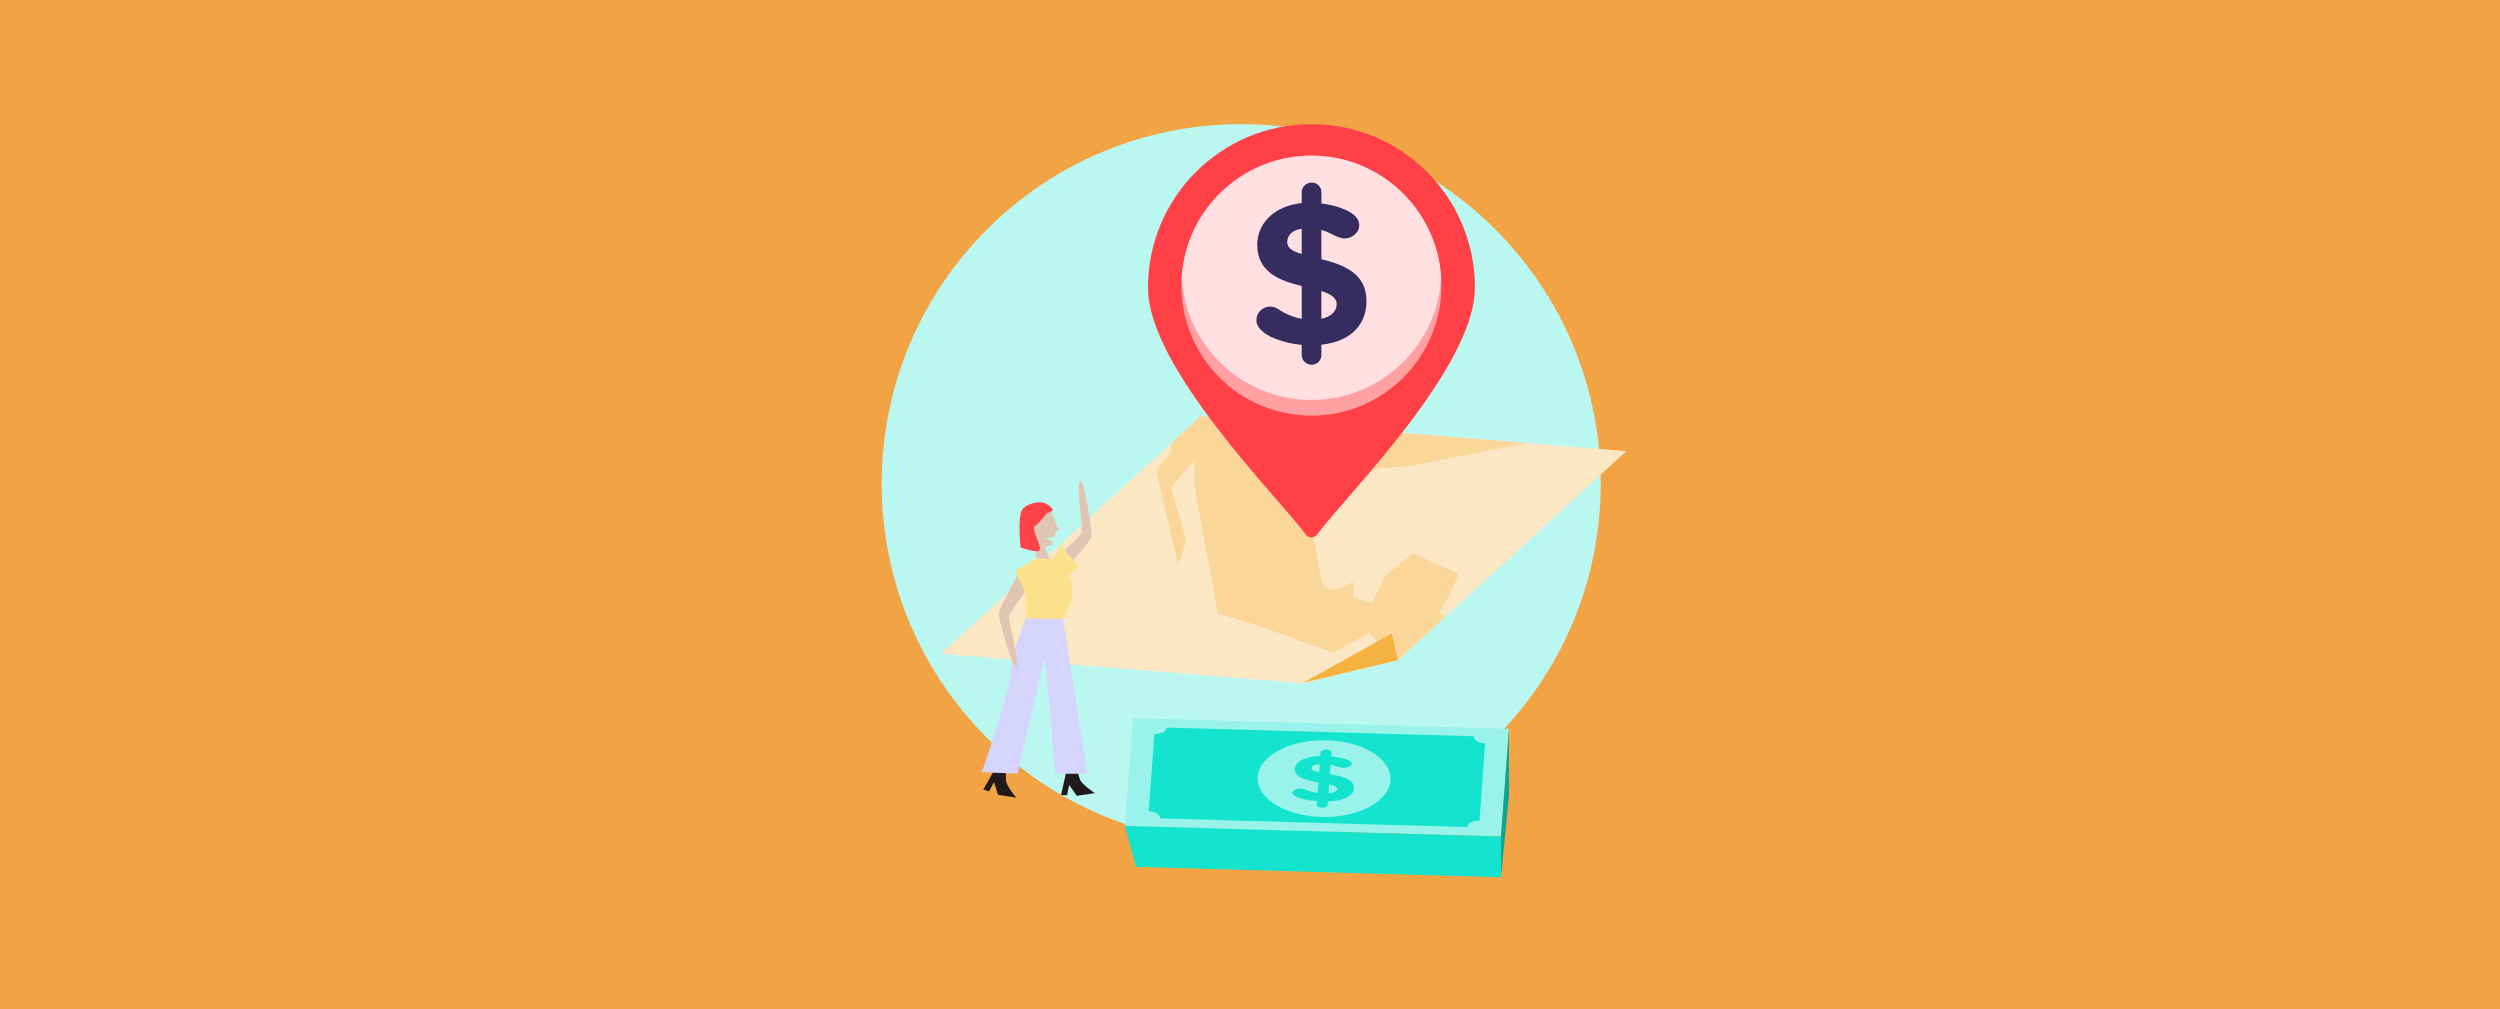 <?xml version="1.0" encoding="UTF-8"?>
<svg id="Capa_1" data-name="Capa 1" xmlns="http://www.w3.org/2000/svg" viewBox="0 0 1090 440">
  <defs>
    <style>
      .cls-1 {
        fill: #fad699;
      }

      .cls-1, .cls-2, .cls-3, .cls-4, .cls-5, .cls-6, .cls-7, .cls-8, .cls-9, .cls-10, .cls-11, .cls-12, .cls-13, .cls-14, .cls-15, .cls-16, .cls-17 {
        stroke-width: 0px;
      }

      .cls-2 {
        fill: #352c60;
      }

      .cls-3 {
        fill: #09a895;
      }

      .cls-4 {
        fill: #21191a;
      }

      .cls-5 {
        fill: #14e4ce;
      }

      .cls-6 {
        fill: #d5d4fa;
      }

      .cls-7 {
        fill: #e0c5b3;
      }

      .cls-8 {
        fill: #baf7f1;
      }

      .cls-9 {
        fill: #9af3ea;
      }

      .cls-10 {
        fill: #fce18b;
      }

      .cls-11 {
        fill: #f2a343;
      }

      .cls-12 {
        fill: #ffa1a3;
      }

      .cls-13 {
        fill: #fd4348;
      }

      .cls-14 {
        fill: #ff4147;
      }

      .cls-15 {
        fill: #fce7c4;
      }

      .cls-16 {
        fill: #f6b240;
      }

      .cls-17 {
        fill: #ffdfe0;
      }
    </style>
  </defs>
  <rect class="cls-11" width="1090" height="440"/>
  <g>
    <circle class="cls-8" cx="541.16" cy="210.87" r="156.75"/>
    <g>
      <polygon class="cls-15" points="709.07 196.73 630.3 268.78 609.5 287.81 607.81 288.22 568.11 297.95 410.23 285.04 510.68 193.15 524.08 180.89 524.53 181.63 665.68 193.18 709.07 196.73"/>
      <path class="cls-1" d="m616,241.24l20.01,8.97-4.38,10.02-4.38,7.17,3.05,1.38-20.8,19.02-1.7.42-10.58-12.34-15.92,8.64-33.97-12.15-16.45-4.97-2.84-16.21-7.22-38.67v-12.14l-10.15,12.14,6.55,23.56-3.59,9.95-9.53-40.86,6.58-8.1v-3.92l13.4-12.26.44.74,141.16,11.55-49.68,9.8-25.93,2.19-18.92,17.21s2.87,22.84,5.27,31.02c2.4,8.18,13.65,0,13.65,0v6.83l8.02,2.75,5.9-11.79,12.02-9.95Z"/>
      <path class="cls-14" d="m643.05,125.39c0,34.99-56.33,90.86-68.83,107.67-1.21,1.63-3.66,1.63-4.87,0-12.5-16.8-68.83-72.67-68.83-107.67,0-39.36,31.91-71.27,71.27-71.27s71.27,31.91,71.27,71.27Z"/>
      <path class="cls-12" d="m628.46,124.54c0,31.3-25.38,56.68-56.68,56.68s-56.68-25.37-56.68-56.68c0-1.15.03-2.29.11-3.42,1.76-29.72,26.41-53.26,56.57-53.26s54.81,23.55,56.57,53.26c.08,1.13.11,2.28.11,3.42Z"/>
      <path class="cls-17" d="m628.35,121.12c-1.76,29.72-26.42,53.26-56.57,53.26s-54.8-23.55-56.57-53.26c1.76-29.72,26.41-53.26,56.57-53.26s54.81,23.55,56.57,53.26Z"/>
      <path class="cls-2" d="m576.12,150.27v4.6c0,2.26-1.9,4.15-4.15,4.15-2.53,0-4.42-1.9-4.42-4.15v-4.51c-7.22-.63-16.07-3.43-18.86-7.85-.54-.9-.9-1.81-.9-2.89,0-3.34,2.8-5.96,5.96-5.96,1.26,0,2.44.36,3.52,1.08,2.89,1.99,6.32,3.52,10.29,4.24v-14.26c-9.3-2.35-19.4-5.78-19.4-18.05,0-9.12,7.22-16.88,19.4-18.14v-4.78c0-2.26,1.9-4.15,4.42-4.15,2.26,0,4.15,1.9,4.15,4.15v4.96c5.32.63,13,2.71,15.61,6.59.54.81.9,1.8.9,2.8,0,3.43-3.25,5.87-6.41,5.87-.54,0-1.08-.09-1.72-.27-2.62-.72-5.6-2.8-8.39-3.43v12.73c9.3,2.35,19.67,5.96,19.67,18.23,0,10.02-6.5,17.69-19.67,19.04Zm-8.57-50.54c-4.06.54-6.32,2.8-6.32,5.87,0,2.62,2.53,4.06,6.32,5.14v-11.01Zm8.57,27.17v12.09c4.42-.9,6.68-3.52,6.68-6.32,0-2.98-2.8-4.51-6.68-5.78Z"/>
      <g>
        <path class="cls-4" d="m433.87,335.16l-5.16,9.05,2.5.83,2.17-4.04,1.76,5.54,7.92,1.25s-4.42-5.3-4.48-7.73c-.06-2.42-.04-5.27-.04-5.27l-4.66.36Z"/>
        <path class="cls-4" d="m464.88,336.47l-2.25,10.17,2.63.06.88-4.5,3.32,4.77,7.93-1.15s-5.8-3.76-6.57-6.05-1.6-5.02-1.6-5.02l-4.35,1.72Z"/>
        <path class="cls-6" d="m447.63,268.56s-6.94,17.28-7.12,25.09c-.17,7.81-12.45,43.03-12.45,43.03l15.63.64s10.22-44.84,11.76-50.52c.45.42,4.71,50.56,4.71,50.56l13.87-.03-11.01-70.72-15.39,1.95Z"/>
        <path class="cls-7" d="m464.97,247.42s10.53-11.22,10.92-13.48-2.95-23.61-4.75-24.32c-2.42,1,1.33,20.97.34,22.83-.99,1.86-9.45,9.45-10.69,9.89s4.19,5.08,4.19,5.08Z"/>
        <path class="cls-7" d="m455.83,236.41s.24,6.53,2.55,7.38l-6.37-.24-1.36-8.11,5.19.97Z"/>
        <path class="cls-7" d="m448.84,223.86c2.33-.63,7.86-2.8,9.7-.53,0,0,1.19,3.05,1.83,4.84.64,1.79,1.58,3,1.58,3l-1.44.24-.74,2.49-4.14.95,3.54,1.05-.54,1.81s-4.09,1.12-7.53-.44c-3.44-1.56-4.59-12.78-2.25-13.41Z"/>
        <path class="cls-10" d="m452,243.55s-4.8,1.72-5.3,4.28.94,21.88.94,21.88l16.22.04s4.68-9.01,3.84-12.78c-.84-3.77-.23-7.42-9.33-13.18l-6.37-.24Z"/>
        <path class="cls-7" d="m444.19,249.82s-8.64,15.3-8.76,17.59c-.12,2.29,5.68,23.11,7.55,23.6,2.29-1.27-3.76-20.67-3-22.64.76-1.96,7.99-12.07,9.17-12.65s-4.96-5.9-4.96-5.9Z"/>
        <polygon class="cls-10" points="442.64 249.08 447.33 259.08 456.06 252.65 451.94 243.1 442.64 249.08"/>
        <polygon class="cls-10" points="457.39 245.71 462.68 238.29 470.39 246.99 463.02 253.46 457.39 245.71"/>
        <path class="cls-13" d="m456.51,223.69s-3.64,4.67-5.34,5.7c-1.7,1.03,3.34,9.21,2.08,10.55-1.26,1.34-8.28-1.24-8.28-1.24,0,0-1.38-13.46.68-16.46,2.07-2.99,8.39-4,10.39-2.66s5.09,3.08.46,4.1Z"/>
      </g>
      <g>
        <g>
          <polygon class="cls-9" points="654.42 364.72 490.44 360.07 493.93 313.09 657.92 317.75 654.42 364.72"/>
          <path class="cls-5" d="m647.55,324.12l-2.5,33.67c-2.84-.08-5.24,1.18-5.36,2.82l-133.96-3.8c.12-1.64-2.08-3.03-4.92-3.11l2.5-33.67c2.84.08,5.24-1.18,5.36-2.82l133.96,3.8c-.12,1.64,2.08,3.03,4.92,3.11Z"/>
          <ellipse class="cls-9" cx="577.3" cy="339.49" rx="16.73" ry="28.97" transform="translate(234.69 914.94) rotate(-89.69)"/>
          <path class="cls-5" d="m578.97,349.45l-.11,1.47c-.05.72-1.15,1.3-2.4,1.26-1.4-.04-2.4-.68-2.35-1.4l.11-1.44c-3.98-.32-8.81-1.35-10.26-2.81-.28-.3-.46-.59-.43-.94.08-1.07,1.69-1.86,3.44-1.81.7.02,1.34.15,1.92.4,1.55.68,3.42,1.22,5.6,1.52l.34-4.56c-5.09-.9-10.61-2.15-10.32-6.07.22-2.91,4.4-5.28,11.18-5.49l.11-1.53c.05-.72,1.15-1.3,2.55-1.26,1.25.04,2.25.67,2.2,1.39l-.12,1.59c2.93.29,7.13,1.07,8.49,2.35.28.27.46.59.43.91-.08,1.1-1.94,1.82-3.69,1.77-.3,0-.6-.05-.94-.11-1.43-.27-3.03-.98-4.57-1.23l-.3,4.07c5.09.9,10.75,2.21,10.46,6.14-.24,3.2-4.02,5.55-11.35,5.78Zm-3.55-16.29c-2.26.11-3.57.79-3.64,1.78-.06.84,1.3,1.34,3.38,1.74l.26-3.52Zm4.1,8.82l-.29,3.87c2.47-.22,3.78-1.02,3.85-1.91.07-.95-1.44-1.49-3.56-1.95Z"/>
        </g>
        <polygon class="cls-5" points="654.42 364.72 654.42 382.49 495.26 377.93 490.44 360.07 654.42 364.72"/>
        <polygon class="cls-3" points="654.42 382.49 654.42 364.72 657.92 317.75 657.92 346.95 654.42 382.49"/>
      </g>
      <polygon class="cls-16" points="568.06 297.73 606.8 276.22 609.5 287.81 568.06 297.73"/>
    </g>
  </g>
</svg>